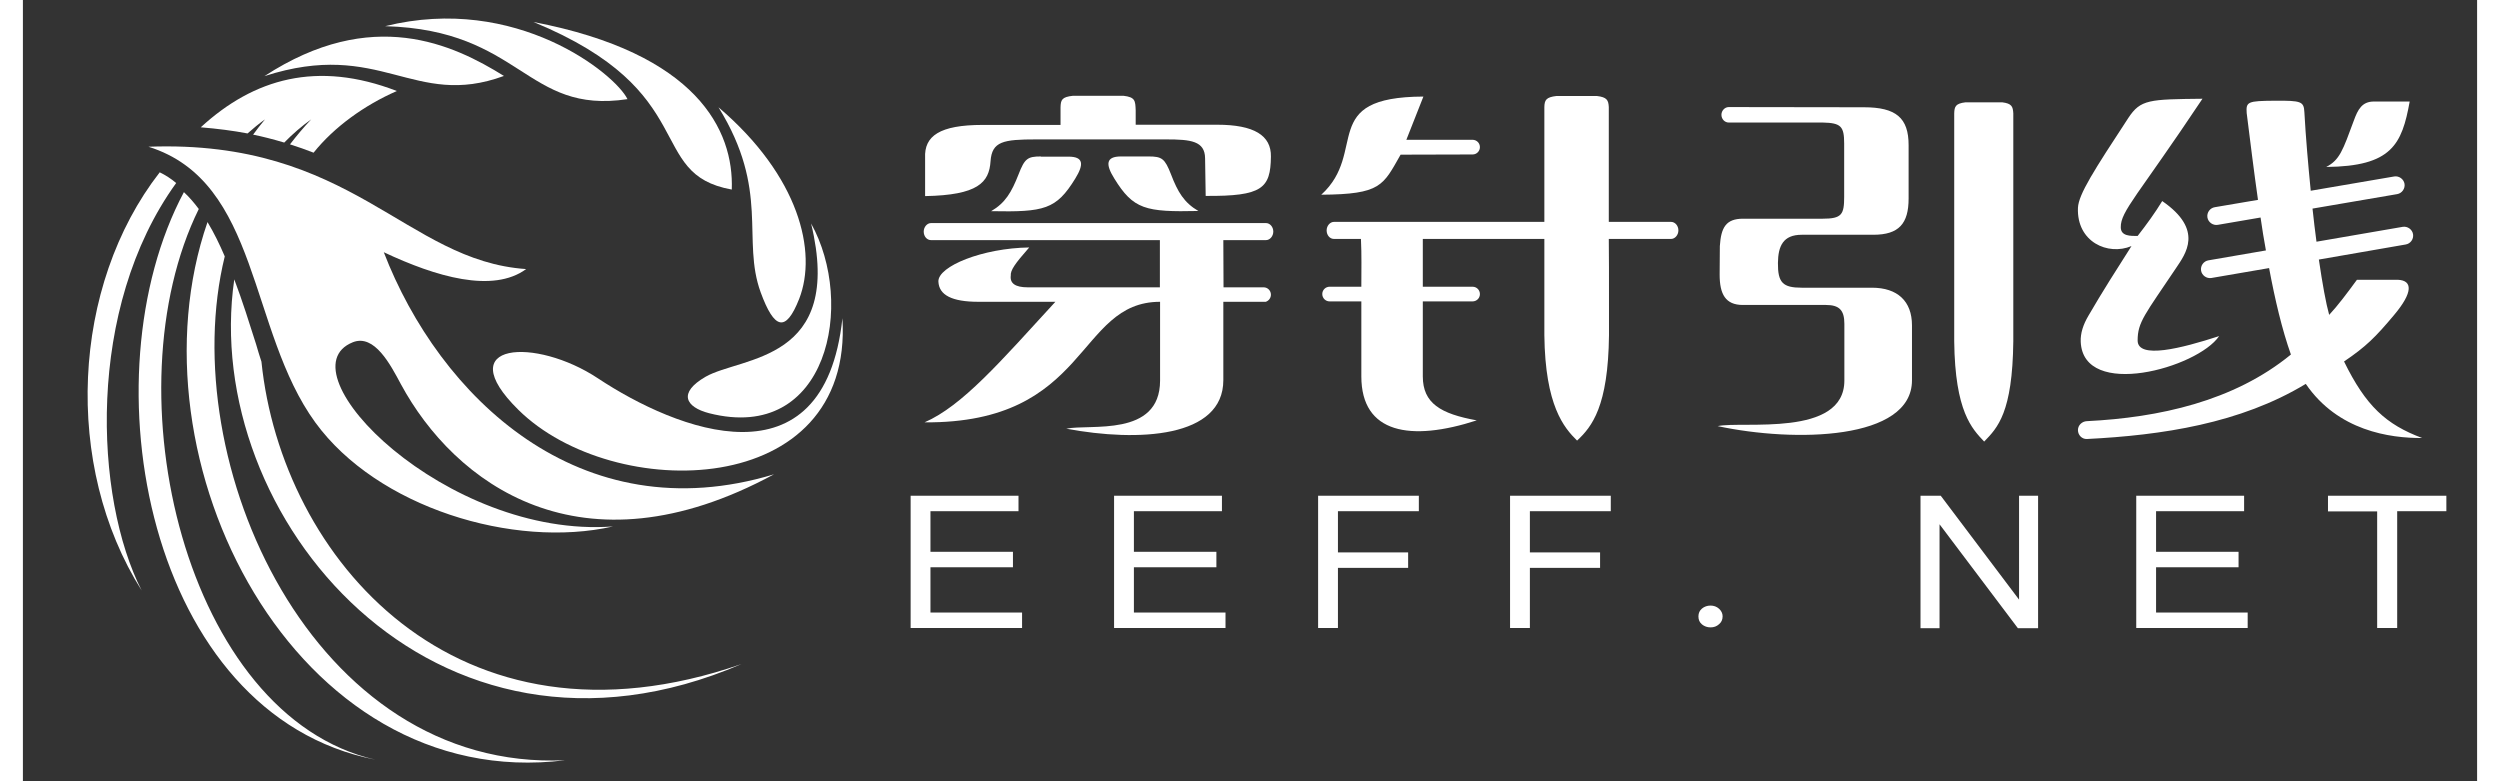 <?xml version="1.0" encoding="utf-8"?>
<svg xmlns="http://www.w3.org/2000/svg" xmlns:xlink="http://www.w3.org/1999/xlink" width="128px" height="40px" viewBox="0 0 1237.7 394"><rect x="0" y="0" width="1237.7" height="394" fill="#333333" stroke="none"/><g fill-rule="evenodd" clip-rule="evenodd" fill="#fff"><path d="M799.9,169c-0.4,36-8.6,46.2-16.1,53.2c-6.6-6.5-16.1-17.6-16.5-53.2v-48.5H706c0,12.6,0,20.5,0,24.1h25.1c2.1,0,3.7,1.7,3.7,3.7l0,0c0,2.1-1.7,3.7-3.7,3.7H706c0,3.8,0,9.6,0,37.8c0,13.6,9,18.9,27.2,22.2c-33.3,10.8-58.2,6.7-58.2-22.2c0-27.7,0-33.3,0-37.8h-16c-2.1,0-3.7-1.7-3.7-3.7l0,0c0-2.1,1.7-3.7,3.7-3.7h16c0-8.4,0.2-16-0.2-24.1h-13.6c-2.1,0-3.7-1.9-3.7-4.3l0,0c0-2.3,1.7-4.3,3.7-4.3h106.1V54c0.1-3.5,0.8-5,6.2-5.6h20.2c5.2,0.6,5.9,2.1,6.1,5.6c0,40.9,0,52.6,0,57.9h31.4c2,0,3.7,1.9,3.7,4.3l0,0c0,2.3-1.7,4.3-3.7,4.3h-31.4C799.9,126.1,799.9,137.7,799.9,169L799.9,169zM654.8,98.2c30.2-0.2,31.1-4.6,40-20.2l36.3-0.1c2.1,0,3.7-1.7,3.7-3.7l0,0c0-2.1-1.7-3.7-3.7-3.7h-33.4l8.6-21.8C653,48.9,678.6,76.5,654.8,98.2z"></path><path d="M455,98.9V79.6c-0.5-11,7.3-16.6,29-16.6l39.3,0v-8.8c0.1-3.8,0.6-5.3,6.3-5.9H555c6,0.7,6,2.5,6.2,7.3c0,0,0,0,0,0v7.3h41.1c18.6,0,27.3,5.4,27.1,16.1c-0.2,16-4.3,20-32.9,19.8l-0.3-19c-0.1-8.7-7.2-9.5-19.6-9.5h-65.6c-16.6,0-22.3,1-23,11C487.3,92.1,481.6,98.4,455,98.9L455,98.9z M513.4,78.9c-6.8,0-8.2,1.1-11.3,9.1c-3.5,8.9-6.6,14.3-13.8,18.5c26.8,0.5,32.8-0.8,42.4-16.4c4.5-7.3,4.2-11.1-3.4-11.1H513.4L513.4,78.9zM567.7,78.9h-13.9c-7.6,0-7.9,3.9-3.4,11.1c9.6,15.6,15.7,17,42.4,16.4c-7.2-4.2-10.4-9.6-13.8-18.5C575.9,80,574.5,78.9,567.7,78.9L567.7,78.9zM626.8,152.2h-21.4v39.5c0,29.1-42.8,31.3-79.2,24.5c11.8-2.5,47.2,4.5,47.3-24.2v-39.8c-42.4,0-35.4,61.4-118.8,60.8c19.1-8.3,38.3-30.6,66-60.8h-38.8c-13.4,0-19.9-3.4-20.2-10.2c-0.3-7.7,22.4-16.9,45.8-17.2c-7.3,8.3-9.5,11.5-9.3,14.2c-0.5,3.9,2.3,5.9,8.5,5.9h66.7v-23.8H458c-2.1,0-3.7-1.9-3.7-4.3l0,0c0-2.3,1.7-4.3,3.7-4.3h168.9c2,0,3.7,1.9,3.7,4.3l0,0c0,2.3-1.7,4.3-3.7,4.3h-21.5l0.1,23.8c6.7,0,13.4,0,20.2,0c2.1,0,3.7,1.7,3.7,3.7l0,0C629.4,150.3,628.3,151.7,626.8,152.2z"></path><path d="M1003.8,172.1c-0.4,36-7.9,43.6-14.7,50.6c-6.1-6.5-14.7-15-15.1-50.6c0-133.9,0,37.1,0-114.9c0.1-3.5,0.7-5,5.7-5.6h18.5c4.8,0.6,5.4,2.1,5.6,5.6C1003.8,161.8,1003.8,77,1003.8,172.1L1003.8,172.1zM907.6,110.3c9.7,0,10.9-2.1,10.9-11l0-26.9c0-8.7-1.6-10.4-10.8-10.6h-47.4c-2.1,0-3.7-1.8-3.7-3.9l0,0c0-2.1,1.7-3.9,3.7-3.9c22.7,0,45.6,0.1,68.2,0.1c16.1,0,22.5,5.3,22.5,19.1l0,26.9c0,12.7-4.9,18.3-17.8,18.3h-36.1c-9.4,0-11.9,5.7-12,14.2c-0.1,10,2.5,12.5,12,12.5h35.4c12.9,0,20.2,6.8,20.2,19v27.7c0,30.3-59.2,31.4-98,23.1c12.3-2.7,63.9,5.9,63.9-23v-28.6c0-6.9-2.6-9.5-9.3-9.5h-41.9c-8.8,0-11.7-5.5-11.7-15.3l0.1-14.4c0.6-9.4,3.1-13.8,11.7-13.8L907.6,110.3z"></path><path d="M1185.7,51.2h18c-3.9,21.7-9.1,32.7-42.1,33c6.8-3.5,8.4-8.4,13.9-23.3C1177.6,55.1,1179.7,51.2,1185.7,51.2L1185.7,51.2z M1143.8,178.8c-28.8,23.6-66.6,31.8-102.9,33.6c-2.4,0.1-4.5,2-4.5,4.5l0,0c0,2.5,2,4.6,4.5,4.5c37.8-1.9,77.4-7.8,110.4-27.8c16.2,23.7,42.4,27.4,58.7,27.3c-18.2-6.8-28.4-16.1-39.4-38.6c11.1-7.5,15.9-12.3,25.2-23.4c9.7-11.5,9.4-17.5,1.9-17.8l-20.6,0c-4.9,6.7-9.7,13.1-14,17.7c-1.6-5.7-3.4-15.6-5.2-27.9l43.8-7.6c2.4-0.4,4.1-2.7,3.7-5.2l0,0c-0.4-2.4-2.8-4.1-5.2-3.7l-43.5,7.5c-0.7-5.3-1.4-10.9-2-16.7l42.7-7.3c2.4-0.4,4.1-2.8,3.7-5.2l0,0c-0.4-2.4-2.8-4.1-5.2-3.7l-42.1,7.2c-1.3-13.2-2.5-26.9-3.2-39.6c-0.3-5.4-1.4-5.9-15-5.8c-13.6,0.1-14.5,0.5-14.1,6.2c1.8,14.3,3.6,29.1,5.7,43.8l-21.8,3.7c-2.4,0.4-4.1,2.7-3.7,5.2l0,0c0.4,2.4,2.8,4.1,5.2,3.7l21.6-3.7c0.8,5.6,1.7,11.2,2.7,16.6l-29,5c-2.4,0.4-4.1,2.7-3.7,5.2l0,0c0.4,2.4,2.8,4.1,5.2,3.7l29.1-5C1135.8,151.2,1139.3,166.1,1143.8,178.8L1143.8,178.8zM1078.9,101.4c21.2,14.6,11.7,26.7,6.9,33.9c-15.6,23.3-19.3,27.1-19.3,36.4c0,9.6,22.1,4,41.1-2.2c-10.9,16.1-68.5,32.1-69.8,2.9c-0.2-4.4,1.3-8.8,3.9-13.2c6.9-11.9,14.3-23.5,21.7-35.1c-11.9,5-27.7-2.1-27-19.3c0.3-6.8,8.1-18.9,25.4-45.3c6.2-9.4,10.5-9.4,37.4-9.7c-32.6,48.9-41.3,56.7-41.2,64.8c0,4.6,5,4.4,8.5,4.4C1071.1,113.1,1075.3,107.3,1078.9,101.4z"></path><path d="M63.3,74c102.9-3.8,129.5,57.5,190.5,61.7c-16.8,12.3-45.5,3.9-71.8-8.5c28,72.6,98.7,141.7,196.8,112c-97.5,52.8-161.3,4.3-188.2-45.5c-5.2-9.7-13.3-25.4-24.2-21.1c-36.5,14.6,47.3,99.2,131.2,92.9c-50.3,11.4-119-9.7-150.1-52.4C113.6,166.6,119.7,91.6,63.3,74z"></path><path d="M249.9,206.7c47.8,47.2,169.1,45.7,163.4-46.2c-9.3,86.4-83.7,56.5-123.3,30.3C258.7,170,215.1,172.4,249.9,206.7z"></path><path d="M346.1,208.4c60.2,15.3,73.8-55.6,51.4-95.7c16.9,69.9-35.2,67-53.2,77.3C330.3,198.1,334.1,205.3,346.1,208.4z"></path><path d="M372.1,147.5c-9.8-26.8,4.8-51.2-21.3-93.4c40.8,34.8,49.9,72.9,40.7,96.6C384.7,168,378.9,166,372.1,147.5z"></path><path d="M357.5,95.6c-44-7.9-14.5-49.3-100-84.5C340,26.9,358.6,65.7,357.5,95.6z"></path><path d="M304.9,50c-6.1-12.6-56.1-53.2-122.2-36.8C251.7,15.1,253.5,57.8,304.9,50z"></path> <path d="M242.6,38.3C217,22.4,176.1,3,121.8,38.4C180.5,19.4,196.9,55.1,242.6,38.3z"></path> <path d="M77.3,92.3C31.7,155.4,36,251.1,59.9,297.8C20.1,234.8,24.5,144.1,69,86.9C71.9,88.3,74.7,90.1,77.3,92.3L77.3,92.3z M177.7,383.1c-95.8-21.9-134.3-185.7-89-277.7c-2.3-3.1-4.8-6-7.5-8.5C31.5,190,62.6,360.6,177.7,383.1L177.7,383.1z M101.8,129.3c-2.6-6.1-5.5-12-8.7-17.3C51.7,231.7,137,400.5,273.5,383.4C146,389.3,76.4,232.8,101.8,129.3L101.8,129.3z M120.3,182.4c10.1,98.6,97.9,202.5,242.1,152.5c-155.6,67-273.1-74.9-255.8-194c4.1,10.8,7.6,22,11,32.7C118.4,176.6,119.4,179.5,120.3,182.4L120.3,182.4z M89.7,64.2c26.8-24.6,58.7-33.8,98.9-18.3c-16.3,7.1-31.7,18.2-42,31.1c-3.8-1.5-7.8-2.9-11.9-4.2c3.3-4.3,6.9-8.6,10.7-12.6c-4.9,3.5-9.4,7.4-13.6,11.7c-2.7-0.8-5.5-1.6-8.3-2.3c-2.4-0.6-4.9-1.2-7.4-1.7c1.9-2.6,3.9-5.2,6-7.7c-3.1,2.2-6,4.6-8.8,7.1C106,65.9,98.1,64.9,89.7,64.2z"></path><path d="M447.7,316.8V250h54.4v7.8h-44.4v20.5h41.6v7.8h-41.6v22.8h46.2 v7.8H447.7L447.7,316.8z M550.3,316.8V250h54.4v7.8h-44.4v20.5h41.6v7.8h-41.6v22.8h46.2v7.8H550.3L550.3,316.8zM653.2,316.8V250h50.8v7.8h-40.8v20.8h35.4v7.8h-35.4v30.3H653.2L653.2,316.8z M750,316.8V250h50.8v7.8H760v20.8h35.4v7.8H760v30.3H750L750,316.8zM957,316.8V250h10.2l39.5,52.4V250h9.6v66.8h-10.2l-39.5-52.4v52.4H957L957,316.8z M1065.8,316.8V250h54.4v7.8h-44.4v20.5h41.6v7.8h-41.6v22.8h46.2v7.8H1065.8L1065.8,316.8zM1187.3,316.8v-58.9h-24.8V250h59.7v7.8h-24.8v58.9H1187.3L1187.3,316.8zM851.1,316.4c-1.6,0-3.1-0.5-4.3-1.5c-1.2-1-1.8-2.3-1.8-4c0-1.7,0.6-3,1.8-4c1.2-1,2.7-1.5,4.3-1.5c1.6,0,3.1,0.5,4.3,1.6 c1.2,1.1,1.8,2.4,1.8,3.8c0,1.7-0.6,3-1.8,4C854.2,315.9,852.8,316.4,851.1,316.4z"></path></g></svg>